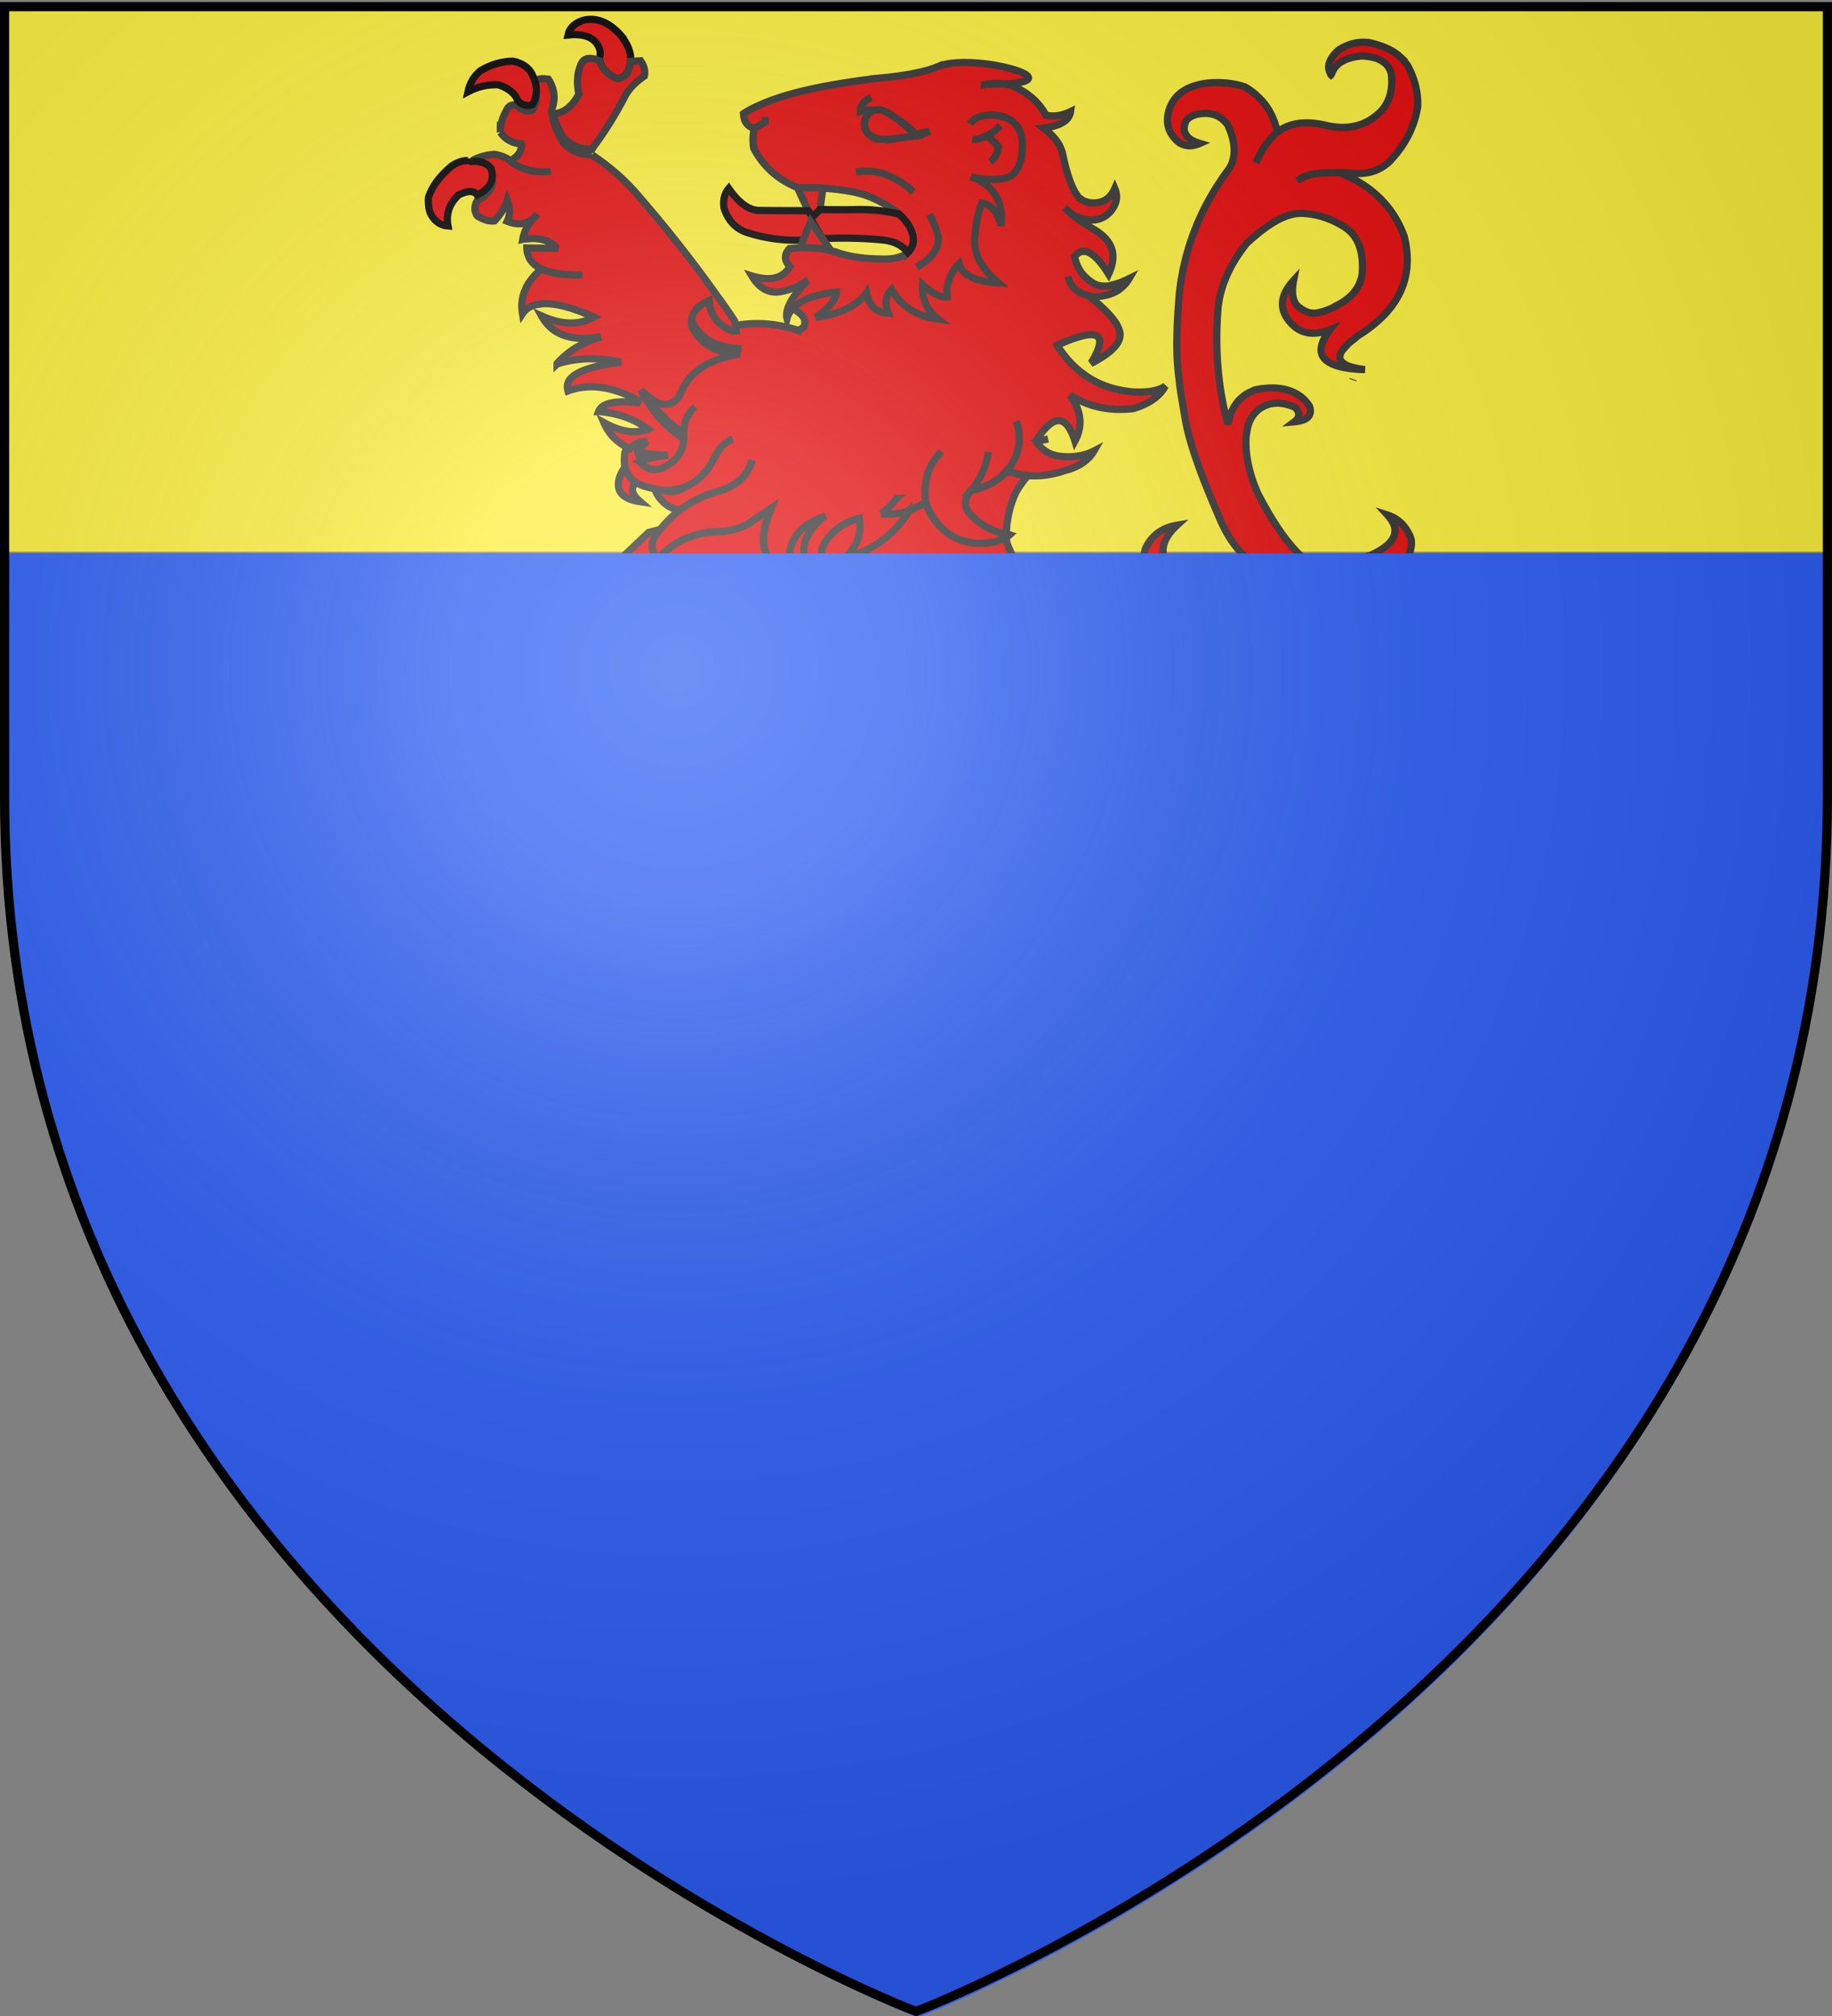 <svg xmlns="http://www.w3.org/2000/svg" xmlns:xlink="http://www.w3.org/1999/xlink" width="600" height="660" version="1.0"><rect width="100%" height="100%" fill="#808080" stroke="none"/><desc>Flag of Canton of Valais (Wallis)</desc><defs><radialGradient xlink:href="#b" id="d" cx="221.445" cy="226.331" r="300" fx="221.445" fy="226.331" gradientTransform="matrix(1.353 0 0 1.349 -77.63 -85.747)" gradientUnits="userSpaceOnUse"/><linearGradient id="b"><stop offset="0" style="stop-color:white;stop-opacity:.314"/><stop offset=".19" style="stop-color:white;stop-opacity:.251"/><stop offset=".6" style="stop-color:#6b6b6b;stop-opacity:.125"/><stop offset="1" style="stop-color:black;stop-opacity:.125"/></linearGradient></defs><g style="display:inline"><path d="M1.532 2.114h596.466v179.009H1.532z" style="fill:#fcef3c;stroke:#000;stroke-width:2,90241;fill-opacity:1" transform="matrix(1.001 0 0 1.001 -.08 -.663)"/><path d="M825.672 62.605c-.103-.098-.103-.197-.103-.197-.306-.491-.612-.786-.917-1.18-.103-.196-.205-.295-.205-.393l-1.123-1.082c-1.327-1.278-2.958-2.36-4.898-3.147-.102-.098-.306-.098-.408-.196-1.633-.59-3.265-1.18-5.205-1.574-3.572-.393-6.94.492-10 2.557-3.062 2.852-3.878 5.507-2.45 7.769 0 .098 0 .197.103.295.102-.098.102-.295.204-.393 1.224-3.442 4.49-5.31 9.898-5.802 2.348.098 4.286.491 5.716 1.18a8.2 8.2 0 0 1 2.857 2.261c.204.295.306.59.51.885s.306.787.51 1.279c.715 5.802-.714 10.227-4.286 13.374-4.592 4.032-10.204 5.31-16.94 3.737s-12.04-.885-16.02 2.163h-.103c-3.061 2.852-5.41 6.196-6.94 10.13 1.53-3.934 3.879-7.278 6.94-10.13v-.098c-1.327-6.49-4.9-11.309-10.512-14.652-3.878-1.279-8.164-1.77-12.959-1.18-6.736.983-10.818 4.13-12.143 9.538-.919 3.836.204 7.18 3.47 9.834 1.937 1.279 4.183 1.475 6.835.295-4.592-1.376-6.122-3.835-4.489-7.473 1.225-1.476 3.368-2.36 6.53-2.36 2.96.098 5.307 1.376 7.042 3.736 2.04 4.426 2.653 8.163 1.734 11.506-.306 1.278-.918 2.459-1.734 3.54-8.776 11.9-13.98 24.979-15.716 39.336-1.02 11.31-1.122 19.57-.612 24.782.102 1.868.408 3.737.612 5.802.51 3.737 1.225 7.965 2.041 12.489 1.328 6.982 4.797 16.914 10.512 30.093 2.754 6.884 6.326 12.096 10.918 15.538 1.429.983 2.551 1.867 3.776 2.85 3.675 3.147 5.817 6.492 6.327 9.934-1.633-3.737-4.592-6-8.878-6.884-.715-.1-1.428-.295-2.143-.295-3.572-.492-7.144-.1-10.613.983-2.245.196-4.388.196-6.327-.196-3.878-.787-7.143-2.754-9.695-5.802-2.55-4.032-1.427-8.26 3.266-12.588-5.102.885-8.47 3.442-10.409 7.769-1.02 4.032-.917 7.571.51 10.718 3.572 4.917 8.062 7.277 13.47 6.983h1.124c-.408.196-.714.492-1.123.687q-5.358 3.394-12.858 5.017 5.203 3.392 12.858.295c-7.246 5.212-9.695 11.112-7.45 17.8 3.368 7.08 8.776 10.522 16.43 10.03h.103c.102-.098.204-.098.407-.098.714-.1 1.328-.197 2.04-.295 6.124-2.263 8.675-5.213 7.859-8.851-2.347 3.245-5.817 4.621-10.102 4.229-5.102-1.575-7.654-4.917-7.552-10.326.613-3.245 2.041-5.704 4.184-7.475 2.552-2.065 6.226-3.245 10.92-3.245 11.429 1.083 18.572 4.917 21.327 11.506 2.551 6.982 2.959 13.374 1.123 19.47-3.164 8.163-9.695 14.36-19.593 18.489a53.8 53.8 0 0 1-17.348 2.852c-5.409-.197-10.511-1.377-15.307-3.639-5.92-3.834-11.939-7.375-17.655-10.718 0-.1-.204-.1-.204-.1q-11.02-7.373-18.368-20.356c-2.653-4.917-4.592-10.03-5.409-15.046v-.196c-.714-6.196-1.938-12.391-3.877-18.585l.306-.296c3.061 2.655 6.122 3.934 9.082 3.835-4.898-4.326-8.368-9.343-10.308-14.948-.102-.492-.102-.884-.102-1.475l-.51.098c-2.652 1.376-5.816 1.967-9.388 1.77-4.082-.393-7.347-1.671-10.101-3.933-2.859-2.262-5-5.409-6.43-9.54a28.8 28.8 0 0 1-5.51 2.754c0 .197-.102.296-.204.492-3.776 6-8.878 10.425-15.511 13.276a44 44 0 0 1-5.102 1.771c1.224-1.18 2.143-2.458 2.959-3.738 1.735-2.95 2.245-6.096 1.633-9.243-2.756.689-5.103 1.77-7.144 3.343-.816.59-1.53 1.377-2.245 2.163-4.082 4.229-4.082 8.556-.204 13.178-2.96.392-5.102-.295-6.633-2.164-.51-.688-.918-1.376-1.224-2.163-.102-.295-.102-.392-.205-.59q-1.99-6.049 3.674-12.096a23 23 0 0 1 2.245-2.163c-6.53 2.359-10.307 6.195-11.123 11.701a17.8 17.8 0 0 0 3.368 7.475c0 .098.204.295.306.392.612.788 1.428 1.672 2.245 2.459l.102.099c-5.409-1.18-9.797-4.033-13.062-8.85-1.735-3.05-1.94-6.884-.51-11.703l.102-.098c.306-1.377.918-2.754 1.53-4.327l-7.857 5.31c-3.266 1.672-7.246 2.557-11.838 2.459h-.102c-2.449.295-4.796.884-6.94 1.671-3.979 1.376-7.346 3.737-10.204 6.982-2.143-1.573-2.653-3.933-1.428-6.785.612-.884 1.224-1.77 1.938-2.654l-3.775.983-26.022 24.585c-1.225 1.082-1.43 2.262-.715 3.146-4.286.296-7.653 1.377-10 3.738-1.02 1.082-1.94 2.065-3.164 3.146-2.755 2.655-6.327 4.917-10.307 7.18-1.939.884-3.98 1.278-6.02 1.278a21 21 0 0 1-4.082-.688l-.306-.099-5.613-1.082c-3.061-.197-4.898.393-5.409 1.966a2.3 2.3 0 0 0 0 1.18c.204.787.817 1.279 2.143 1.574 3.47.492 5.307 1.377 5.613 2.754.918 2.459.306 4.13-1.735 5.016.919 3.835 3.572 6.195 7.858 7.277q.306-4.868 4.898-6.197l3.98 4.426 4.796-4.326c1.837-2.066 2.45-4.525 1.94-7.376.51 2.851-.103 5.31-1.94 7.376l-4.796 4.326c-2.041 2.754-3.266 5.508-3.776 8.26l2.041 3.934c.919-2.36 2.96-3.245 6.225-2.95 3.164.983 4.898 2.95 5.204 5.703 2.143 1.575 5.511 1.869 10.001.984-2.143-1.967-3.47-4.13-4.082-6.589l-.102-.098c-.204-1.082-.408-2.36-.408-3.639 0 1.279.204 2.558.408 3.639l1.02-.197c3.062-2.065 6.43-2.655 9.9-1.672 4.285-4.228 6.734-8.457 7.347-12.488.102 0 .102 0 .102-.1 2.143 6.098 7.041 7.573 15 4.328-6.02.59-7.245-1.475-3.367-6 .102.1.204.1.408.1 3.572-1.476 5.51-3.443 5.613-5.901v-.885c.102.197.306.492.306.688l.102.099c1.53 3.246 2.96 4.425 4.082 3.835.714-5.704 2.45-9.834 5.102-12.194-.204 6.785 1.633 10.425 5.715 11.113.612-3.934 1.429-7.277 2.45-10.13.101-.098.101-.295.203-.392 1.429-3.737 3.368-6.294 5.715-8.064.204 3.147-.714 6.392-2.857 9.539 4.081-1.575 7.347-3.934 9.898-7.179 1.939-3.05 2.755-6.392 2.653-10.03 4.184 7.572 3.98 14.651-.51 21.24l12.45-9.538a52 52 0 0 1 3.878-2.557c5.408-3.344 11.327-5.114 17.756-5.409-6.429.295-12.348 2.065-17.756 5.409a52 52 0 0 0-3.878 2.557c.918 5.704 0 9.834-2.653 12.686 4.592.491 8.061-2.262 10.204-8.064.205-.492.307-.884.51-1.376-1.122 5.212.103 8.85 3.674 11.112a88 88 0 0 0 23.165 6.785c1.123.296 2.245.59 3.266.983.816.296 1.53.689 2.347 1.083.917.295 1.734.787 2.55 1.376 3.776 2.36 6.837 5.605 9.491 9.933.918-2.36.817-5.31-.306-8.752-1.53-2.36-3.368-4.326-5.41-6.097-1.326-.984-2.653-1.868-3.978-2.557 1.326.688 2.653 1.573 3.979 2.557 2.04 1.77 3.878 3.738 5.41 6.097 1.122 3.442 1.223 6.392.305 8.752-.103 0-.204.098-.103.197-1.633 2.85-2.551 5.8-2.857 9.145-.102.492-.102 1.082-.102 1.574 0 2.066.102 4.228.407 6.392 1.429 3.05 2.041 5.802 1.735 8.359-.306 2.36-1.327 4.622-3.062 6.588-.204.197-.306.394-.612.689-5.817 4.817-10.103 9.637-13.164 14.456-3.061 5.507-4.898 11.112-5.613 16.618a310 310 0 0 0-.714 14.26c.102 2.066-.612 3.835-2.245 5.31-1.633 1.376-3.98 2.557-7.245 3.342-2.858.689-5.51.689-7.756 0-2.551-.884-4.286-2.359-5.306-4.523-.409-.59-.613-1.475-.817-2.262-.714-3.835.817-7.67 4.694-11.409-4.081.788-7.449 2.656-10.102 5.509-1.837 3.736-2.347 7.178-1.429 10.226.102.393.306.688.408 1.083 1.633 3.834 3.98 6.588 7.042 8.358 5.714 2.066 11.735 2.36 17.654.689.102 0 .306 0 .408-.1 3.061-1.475 5.613-3.245 7.756-5.212.102-.196.306-.295.408-.491.102-.099.204-.295.306-.394 1.02-1.081 1.939-2.261 2.653-3.441.816-1.476 1.53-3.049 2.041-4.72-.51 1.671-1.225 3.244-2.04 4.72-1.736 4.818-2.756 9.243-3.266 13.275v.1c2.55-2.95 5.204-5.017 7.755-6.097 1.429 6.687 1.634 11.997.613 15.734-1.428 4.72-3.164 8.26-5.205 10.227.918.196 1.837 0 2.755-.196 2.654-.787 5.51-3.05 8.368-6.983 2.653-3.246 3.878-7.277 3.776-11.9-.103-2.556-.51-4.818-1.124-6.588q-.305-.738-.612-1.475c-.408-.689-.816-1.376-1.327-1.868.51.492.918 1.18 1.327 1.868.306.491.612.885 1.02 1.376 3.266 3.835 7.144 5.801 11.532 5.704.204 0 .408 0 .714-.098.407-.1.715-.1 1.123-.1h.204c2.551-.392 4.694-.983 6.429-1.867-2.551.098-4.898-.197-6.94-.885-2.857-.787-5.306-2.36-7.245-4.524 1.938 2.163 4.388 3.737 7.246 4.524 2.04.688 4.388.983 6.939.885 2.755-1.377 4.388-3.541 5.306-6.294-.918 2.754-2.55 4.917-5.306 6.294-1.735.884-3.878 1.475-6.43 1.867h-.203c-.407 0-.714 0-1.123.1 4.388 8.359 13.062 13.276 25.92 14.849 1.327.098 2.858.295 4.285.393-1.427-.099-2.958-.296-4.286-.393-6.735 8.949-11.02 17.701-13.062 26.65-1.53 5.114-2.755 10.522-3.468 16.03-.51.59-1.124 1.082-1.838 1.671-.51.296-.918.492-1.428.689-1.429.59-3.265.983-5.408 1.18-2.245-.197-4.39-1.18-6.226-2.95q-3.52-.444-7.96 0-2.296.885-1.53 2.95c1.734.491 2.959 1.77 3.673 3.737.51 2.066.307 3.933-.407 5.802-.103.196-.103.295-.204.491-1.02 2.851-.919 5.507.204 7.768 5.816-1.082 8.98-4.032 9.591-8.949.51 2.852 1.838 4.327 3.776 4.622h.306c1.634-3.343 4.286-6.097 7.757-8.162a4.3 4.3 0 0 1 1.427-.885c.614-.295 1.225-.59 1.735-.787-.51.197-1.122.492-1.735.787-.51.197-1.02.492-1.427.885-3.47 2.065-6.123 4.818-7.757 8.162l1.124 4.032a16.3 16.3 0 0 1 5.306-.59c2.143 1.18 3.674 2.655 4.898 4.326.103 0 .103.1.204.1.613.983 1.224 1.966 1.531 3.146l.407.295c4.899-.983 6.737-2.95 5.307-5.802-.102 0-.102-.196-.204-.295q-.305-.442-.613-.885l-2.857-2.753 2.857 2.753q.307.444.613.885c.103.099.103.295.204.295l.408-.295c1.938-1.082 3.674-2.163 5-3.442q2.601-2.507 3.674-5.605c.203-3.049-1.328-5.114-4.49-6.195 3.163 1.081 4.694 3.146 4.49 6.195q-1.071 3.099-3.675 5.605l.307.394c0 .195.204.491.307.786.713 1.376 1.938 2.262 3.774 2.851 3.266-1.081 5.41-2.359 6.531-3.933-.51-2.163.205-4.13 2.041-5.801 1.735-1.18 3.674-1.869 5.613-1.869 1.225 0 2.45.689 3.572 1.967h.102c1.53-.295 2.245-.983 1.939-1.967.306-1.867 0-3.638-.51-5.409-.103-.196-.103-.392-.205-.491-.407-.884-.816-1.77-1.326-2.655-.204-.196-.409-.492-.613-.688 0-.1-.103-.296-.204-.393l-.103-.098.103.098c.102.098.204.197.204.393.203 0 .306.196.51.295.714.295 1.224.689 1.938.984.307.196.614.295.919.392 2.347.885 6.53.591 12.552-.983-5.205-1.376-8.164-3.343-9.083-5.9q-1.834-3.983-1.53-8.555v-1.28c-.102-.491-.203-1.179-.306-1.867-.817-.984-2.552-2.066-5.307-3.147 2.755 1.082 4.49 2.163 5.307 3.147.613.491 1.224.983 1.836 1.573 2.145 2.36 4.082 5.704 5.511 10.13 3.062-4.426 4.082-9.047 2.96-13.768 0-.099 0-.099-.104-.196-.102-.492-.204-.983-.407-1.475-.408-1.771-1.327-3.246-2.654-4.721s-3.266-2.655-5.51-3.737c2.244 1.082 4.184 2.262 5.51 3.737s2.245 2.95 2.654 4.72c.203.493.306.984.407 1.476.103.098.103.098.103.196 3.469 1.475 6.837 1.868 10.205 1.082 3.775-1.574 6.53-3.343 8.06-5.408-2.346.392-4.488.392-6.326.392-.102-.196-.102-.196-.102 0-3.164-.392-5.817-1.376-8.164-2.85-.102-.1-.306-.296-.408-.394s-.102-.098-.203-.098a12 12 0 0 1-1.939-2.067c-1.735-2.065-2.551-4.425-2.45-7.276l.205-.393c5.102 1.278 9.49 4.819 13.266 10.62 2.245-4.817-1.327-11.308-10.919-19.568 3.879.688 6.837 1.967 8.674 4.032 1.634-1.574 1.838-3.343.918-5.31-1.836-4.23-5-7.18-9.286-8.95 4.49 1.77 8.877 2.95 13.266 3.738 1.224.296 2.448.491 3.775.59 7.041.099 11.43-2.066 12.859-6.392-1.939.59-3.776 1.082-5.306 1.476h-.511c-3.98.688-7.041.491-9.388-.591-.204-.099-.306-.295-.51-.295-4.286-2.066-7.144-5.016-8.571-8.95 2.857-2.065 6.02-2.557 9.387-1.474 4.185 1.867 7.143 4.325 8.674 7.473 1.939-4.817.307-9.047-4.795-12.684-.307-.296-.613-.394-.919-.592-5.816-2.556-12.041-2.85-18.572-.688 6.837-2.753 11.94-6.293 15.307-10.521 1.225-2.558.918-4.722-.816-6.589-3.776 4.524-9.389 7.276-16.736 8.556-4.694 0-8.47-.788-11.532-2.558 6.123-1.475 9.389-5.016 9.798-10.326-.307.197-.408.393-.613.688-.204.197-.407.295-.715.59-2.857 2.459-6.225 3.738-10.204 3.738h-.918c-.918-.099-1.939-.196-2.857-.393-4.9-2.557-7.654-5.999-8.368-10.522 2.958 3.442 6.94 5.31 11.632 5.508 2.859-.296 4.9-1.18 6.021-2.655.204-.296.408-.592.51-.984-1.836.197-3.571 0-5.204-.492-6.531-1.966-11.838-8.95-16.226-20.75v-.295.1c0 .097 0 .097.103.195 3.571 5.704 8.163 8.26 13.369 7.277-2.45-2.655-4.49-6.097-6.021-10.227-1.633-4.13-2.653-8.95-3.163-14.455-.205-1.672-.307-3.442-.409-5.31v-3.64l1.94 1.87c.816.688 1.632 1.474 2.447 2.163 7.654 6.096 17.145 8.85 28.574 8.359h1.53c13.577.193 25.618-4.035 36.027-12.886 11.939-9.932 17.96-24.977 18.061-44.843.409-3.442 1.735-5.409 4.082-5.9 1.838-.295 4.185.295 7.247 2.065 1.224-4.72-1.429-7.474-7.858-8.064h-.102c-.103-.098-.307-.098-.408-.098q-6.123 1.032-8.878 5.605c-.306.492-.613.983-.817 1.574.204-.59.51-1.082.817-1.574q2.755-4.574 8.878-5.605c.102-.099.306-.099.408-.099 9.695-10.325 13.47-17.602 11.225-21.734-1.53-3.245-3.879-5.507-7.246-6.588 4.592 5.016 2.755 9.441-5.51 13.177-7.551 2.36-12.245 8.26-13.98 17.406-2.041-7.572-5-13.375-8.878-17.21-4.796-4.524-9.49-11.505-14.185-20.65-2.653-6.196-3.878-11.801-3.775-17.013 0-1.279.204-2.459.408-3.639v-.098c.714-3.344 2.245-5.606 4.592-7.08 3.164-1.967 6.939-1.967 11.123-.099q2.449 2.656-.306 4.72c4.285-.393 6.02-2.065 5-5.113-.511-.787-1.123-1.475-1.736-2.164-3.571-3.442-8.877-4.622-15.92-3.245-.101.098-.203.098-.407.098-.203.099-.51.295-.714.394-4.389 1.77-6.94 5.408-7.96 10.817-3.164-11.604-4.285-24.093-3.265-37.566.612-7.179 3.674-14.456 9.388-21.634 7.246-6.688 13.164-10.031 18.165-9.834 4.898.196 9.49 1.671 13.98 4.523 4.388 2.852 6.225 7.966 5.715 15.144-.613 4.622-3.572 8.163-8.777 10.72-.306.098-.407.295-.612.393-.919.393-2.041.885-3.266 1.278-.51.099-1.02.295-1.53.394-2.348.688-4.797-.197-7.144-2.262-1.53-1.869-1.837-4.622-1.122-8.26-4.592 5.015-4.899 9.735-.817 14.062 3.265 3.54 7.55 4.13 12.756 2.065-5.715 7.375-3.164 11.8 7.756 12.882 1.122.099 2.347.197 3.673.197-8.265-.983-10.306-3.638-6.122-7.769a12 12 0 0 1 2.348-2.065c.713-.59 1.326-1.18 2.143-1.672 12.96-8.26 17.756-18.98 14.49-32.058-2.959-8.162-8.47-14.555-16.735-18.882-1.327-.688-2.756-1.278-4.286-2.065-2.959 0-5.715.099-8.367.394-2.45.491-4.286 1.278-5.716 2.262 1.429-.984 3.266-1.77 5.716-2.262 2.653-.295 5.408-.394 8.367-.394 1.735.099 3.571.197 5.41.295 4.284.197 7.959-1.18 10.917-4.032 5-5.31 8.062-11.21 9.082-17.799.205-4.424-.816-8.85-3.163-13.275z" style="fill:#e20909;fill-opacity:1;stroke:#313131;stroke-width:2.357;stroke-miterlimit:4;stroke-dasharray:none;stroke-opacity:1" transform="translate(-364.535 -40.93)"/><path d="M672.499 62.408c-4.898 2.164-12.45 3.54-22.655 4.327-.306.099-.612.099-.816.197h-.102c-15.92 2.065-27.859 4.819-35.717 8.457-2.04.885-3.775 1.77-5.204 2.754.204 2.655 1.327 4.228 3.47 4.72v.098l3.673-2.065v-1.672 1.672l-3.673 2.065c-.409 2.459-.409 4.622-.102 6.49 3.163 6 7.96 10.326 14.388 12.883h.102l.102.099c2.858-.099 5.613-.099 8.062.098 3.368.197 6.43.59 9.082 1.082h.102c2.654.491 4.899 1.18 6.94 2.065 3.571 1.573 6.53 3.343 8.776 5.31 1.122.984 2.04 2.065 2.857 3.147 2.45 3.835 2.551 6.982.102 9.44a1.4 1.4 0 0 0-.408.296c-1.429 1.081-3.776 1.868-7.348 1.868-6.429 0-11.735-.787-15.715-2.262-.51-.196-1.122-.295-1.735-.491-2.755-.787-6.122-1.082-9.898-.984-1.123.099-2.45.197-3.674.295-1.837 1.967-1.735 3.934.102 5.9-2.143 3.836-6.327 4.918-12.45 3.05 2.245 3.736 5 5.506 8.47 5.31 3.062-.394 6.327-1.476 9.389-3.639l.612-.295c-.204.098-.408.197-.408.492-3.164 3.048-5.205 5.9-6.123 8.359v.098c-.102 0-.102 0-.102.098-.408 1.279-.612 2.459-.306 3.54q.459-1.77 1.837-3.245c2.653-2.852 7.449-4.72 14.388-5.408-.306 2.655-2.653 5.408-6.837 8.26 8.164-1.082 13.674-3.835 16.634-8.064.714 4.229 3.061 6.392 7.143 6.687-1.327-3.147-.918-5.802 1.123-7.769 2.959 5.41 7.96 8.753 15.204 9.736-3.674-2.852-5.409-6.589-5.103-11.309 3.165 2.95 5.817 4.229 8.062 4.032-.408-4.032.918-7.67 3.878-10.916 1.02 3.737 5.306 5.9 12.859 6.294-5.613-4.72-8.062-9.539-7.757-14.456.408-5.015 1.225-8.85 2.347-11.604 3.062.393 5.103 2.753 6.327 7.375.817-8.063-2.448-13.374-9.898-16.029 2.144.492 4.286.885 6.327.885 1.326 0 2.55 0 3.877-.197 4.286-.59 6.633-4.13 6.633-10.62 0-1.279 0-2.459-.306-3.442v-.098c-.714-2.95-2.551-4.917-5.408-6-.102-.098-.306-.098-.408-.098 0-.098-.204-.098-.204-.098-.613-.197-1.123-.295-1.837-.393-.51-.099-1.123-.099-1.734-.197-3.572.098-6.021.984-7.247 2.95 1.225-1.966 3.675-2.852 7.247-2.95.612.098 1.223.098 1.734.197.714.098 1.224.196 1.837.393 0 0 .204 0 .204.098.103 0 .307 0 .408.099 2.857 1.082 4.694 3.048 5.408 5.999v.098c.306.983.306 2.163.306 3.442 0 6.49-2.347 10.03-6.633 10.62-1.326.197-2.55.197-3.877.197-2.041 0-4.184-.393-6.327-.885 7.45 2.655 10.715 7.966 9.898 16.03-1.224-4.623-3.265-6.983-6.327-7.376-1.122 2.753-1.938 6.589-2.347 11.604-.306 4.917 2.144 9.736 7.757 14.456-7.552-.393-11.839-2.557-12.86-6.294-2.958 3.245-4.285 6.884-3.877 10.916-2.245.197-4.898-1.082-8.062-4.032-.306 4.72 1.429 8.457 5.103 11.31-7.246-.984-12.246-4.328-15.204-9.737-2.041 1.967-2.45 4.622-1.123 7.77-4.082-.296-6.429-2.46-7.143-6.688-2.96 4.229-8.47 6.982-16.634 8.064 4.184-2.852 6.531-5.605 6.837-8.26-6.939.688-11.735 2.556-14.388 5.408 2.449 1.279 3.775 2.655 3.98 4.032.203 1.672-.613 2.655-2.348 3.049a35 35 0 0 0-4.286-1.18c-5.204-1.18-10.307-1.279-15.409-.492-.204 0-.306 0-.408.098-.408 0-.816 0-1.123.099-5-1.967-7.449-5.31-7.755-10.031-4.286 1.868-6.327 4.622-5.715 8.359 2.755 5.9 7.96 8.85 15.818 9.145h.51-.51q-15.766 2.508-19.594 13.276c-2.959 4.72-7.245 4.229-12.755-1.475.306.787.816 1.672 1.224 2.36 1.429 2.557 3.061 4.819 4.796 6.884h.102a35.8 35.8 0 0 0 7.858 6.687c-.102-3.638 1.123-6.49 3.674-8.654-2.551 2.164-3.776 5.016-3.674 8.654-.306 3.835-2.041 6.687-5.306 8.654-3.266 2.065-6.021 1.868-8.368-.295-.307-.295-.51-.59-.817-.787-.714-.983-.918-2.065-.306-3.343l-2.857-.984c-.715.787-1.225 1.77-1.633 2.95-.306 1.869-.306 3.54 0 4.918.51 2.163 1.735 3.736 3.572 5.015.714.393 1.53.787 2.55 1.18 1.225.295 2.45.688 3.573.885.204.098.51.098.714.196.51.099 1.122.099 1.735.196 1.326.1 2.653.1 3.98-.098.918-.197 1.938-.393 2.959-.688.204-.099.408-.197.612-.197.51-.295.919-.59 1.53-.787 1.225-.688 2.552-1.573 3.675-2.655 1.632-1.573 2.959-3.442 4.184-5.802 1.632-3.343 3.673-5.507 6.224-6.49-2.55.983-4.592 3.147-6.224 6.49-1.225 2.36-2.552 4.229-4.184 5.802-1.123 1.083-2.45 1.967-3.674 2.655-.612.197-1.02.492-1.53.787-.205 0-.409.1-.613.197l-.204.295a17 17 0 0 1-2.653.885c-.205.098-.409.098-.409.098-1.326.1-2.55 0-3.673-.492-.613-.098-1.225-.098-1.735-.196-.204-.099-.51-.099-.714-.196.102.098.102.295.204.392 0 .197.204.492.306.689 0 .098.102.295.204.393 0 .098 0 .196.102.295 1.735 2.851 4.184 4.622 7.245 5.31 1.94-1.376 3.878-2.655 6.123-3.737 1.837-.984 3.878-1.672 6.02-2.36 6.328-1.671 10.308-5.113 11.736-10.425-1.428 5.31-5.408 8.753-11.735 10.425-2.143.688-4.184 1.376-6.02 2.36-2.246 1.082-4.185 2.36-6.124 3.736-2.245 1.772-4.286 3.836-6.225 6.197-.714.884-1.326 1.77-1.939 2.654-1.224 2.852-.714 5.213 1.43 6.786 2.856-3.246 6.224-5.606 10.204-6.983a31 31 0 0 1 6.94-1.671h.101c4.592.098 8.572-.787 11.838-2.459l7.857-5.31c-.612 1.574-1.224 2.95-1.53 4.327l-.102.098c-1.43 4.819-1.225 8.654.51 11.702 3.265 4.818 7.653 7.671 13.062 8.851l-.102-.1c-.817-.786-1.633-1.67-2.245-2.458-.102-.098-.306-.295-.306-.392a17.76 17.76 0 0 1-3.368-7.475c.816-5.507 4.592-9.342 11.123-11.701.306-.1.612-.197.817-.295-.205.098-.51.195-.817.295a23 23 0 0 0-2.245 2.163q-5.663 6.047-3.674 12.096c.102.197.102.295.205.59.306.787.714 1.475 1.224 2.163 1.53 1.869 3.674 2.557 6.633 2.164-3.878-4.622-3.878-8.95.204-13.178.715-.786 1.429-1.573 2.245-2.163 2.041-1.574 4.388-2.654 7.144-3.343.612 3.147.102 6.293-1.633 9.243-.816 1.28-1.735 2.558-2.96 3.738a44 44 0 0 0 5.103-1.77c6.633-2.852 11.735-7.277 15.511-13.277.102-.195.204-.295.204-.492-.102.1-.306.1-.306.197h-.102c-2.96.885-5.817 1.279-8.674.885h-.102.102q2.756-2.066 4.592-4.425c.204-.197.306-.393.51-.591a17.722 17.722 0 0 1 0 0c-.204.197-.306.393-.51.59q-1.836 2.362-4.592 4.426h-.102.102c2.857.393 5.715 0 8.674-.885h.102c0-.098.204-.098.306-.197a28.7 28.7 0 0 0 5.51-2.753c-.203-1.77-.306-3.442-.102-5.212.306-4.327 2.04-8.064 5.306-11.31-3.265 3.246-5 6.983-5.306 11.31-.204 1.77-.102 3.442.102 5.212 1.428 4.13 3.571 7.277 6.43 9.539 2.754 2.262 6.02 3.54 10.101 3.934 3.572.196 6.737-.394 9.389-1.77.102-.1.306-.197.51-.296h.102c0-.099.204-.196.307-.296.203-.098.612-.295.713-.392-.306-.1-.713-.197-1.122-.295-4.694-.788-8.572-2.95-12.042-6.688-1.938-2.459-1.734-4.917.408-7.474 1.224-1.377 2.144-2.852 3.06-4.425 1.329-2.557 2.246-5.31 2.655-8.26-.408 2.95-1.326 5.703-2.654 8.26-.917 1.573-1.837 3.048-3.061 4.425 5-1.082 8.674-3.048 11.225-5.802.204-.196.408-.492.613-.687l.102-.1c.103-.196.306-.392.408-.59h.102-.102l.204-.196c1.734-2.36 2.755-4.819 3.164-7.573.102-.393.102-.688.102-1.081v-.885c0-.787 0-1.574-.102-2.36q-.153 0 0 0c-.204-1.18-.408-2.36-.919-3.442.51 1.081.715 2.261.919 3.442q-.153 0 0 0c.102.786.102 1.573.102 2.36v.885c0 .393 0 .688-.102 1.081-.408 2.754-1.429 5.212-3.164 7.573-.103.098-.103.098-.103.196h-.102c-.103.197-.306.393-.408.59l-.102.1c.102.098.204.098.306.098.306.098.613.295.919.295 1.733.591 3.673.983 5.612 1.18 3.878.295 7.857-.197 12.143-1.672 4.388-1.081 7.653-3.245 9.49-6.392-3.061 1.574-6.735 2.164-10.817 1.77-3.571-.393-6.225-1.966-8.061-4.917l.204-.098h.103-.1l-.204.098 3.878-.786-3.368.688-.203-.688c5.51-8.26 9.591-7.966 12.347.688 2.654-4.917 2.143-9.932-1.632-15.046 6.123 3.835 12.959 5.31 20.715 4.425 5.307-1.573 8.776-4.13 10.511-7.375-2.245 1.573-5.817 2.163-10.817 1.868-6.123-.59-11.532-2.458-15.92-5.802-.204 0-.306-.098-.306-.196-3.266-2.459-6.021-5.507-8.368-9.244 13.47-6.097 17.144-4.13 11.123 5.802 0 .098 0 .098-.103.196 6.327-3.245 9.592-6.392 9.592-9.44 0-3.049-3.47-7.376-10.409-12.784-3.775-.984-5.918-3.049-6.633-6.294.715 3.245 2.858 5.31 6.633 6.294.614.098 1.124.295 1.735.295q8.114 0 11.634-5.9c-2.041.983-3.88 1.77-5.511 2.064-.102 0-.102 0-.102.099h-.204c-.204.098-.408.098-.408.196-1.735.197-3.266.099-4.49-.295 0-.098-.102-.098-.203-.098-3.675-1.967-6.123-4.917-6.94-9.146 2.755-3.54 6.53-1.671 11.122 5.704 2.96-6.294 1.327-11.112-4.999-14.75-3.675-2.066-6.53-4.131-8.674-6.295l-.204-.098c-.204-.197-.306-.393-.51-.59.204.197.306.393.51.59l.204.098c1.734 1.672 3.775 2.754 6.123 3.147.713.197 1.53.295 2.244.197 2.348 0 4.286-.983 5.92-2.753 2.04-2.459 2.551-4.917 1.427-7.573-1.326 3.049-3.571 4.622-6.53 4.72-2.348.099-4.081-.59-5.51-2.064-.408-.59-.816-1.18-1.123-1.77-1.53-2.754-2.755-6.688-3.878-11.998-.613-3.147-2.755-5.999-6.326-8.654 5.51-.688 8.47-2.458 8.877-5.409-2.653 1.279-5.306 1.77-8.06 1.18-2.246-4.13-5.818-7.375-10.82-9.538q-4.131-1.328-8.876-.59c-.51.098-1.124.295-1.634.295.51 0 1.124-.197 1.634-.296 33.396.299-1.767-10.375-14.899-6.095zm14.695 23.209c-1.634.786-3.165 1.081-4.286.983 1.122.098 2.653-.197 4.286-.983.204-.099.306-.197.407-.197 1.53-.787 3.061-1.869 4.592-3.344-1.53 1.475-3.061 2.557-4.592 3.344 1.53.983 2.755 2.065 3.98 3.638-.408 2.262-1.225 3.737-2.755 4.82 1.53-1.083 2.347-2.558 2.755-4.82-1.225-1.573-2.45-2.655-3.98-3.638-.101 0-.203.098-.407.197zm-36.737-8.654c1.53 0 2.857.196 4.286.688.204.098.51.295.816.393q5.51 3.245 9.49 7.376l3.98-1.475-3.003.534-9.038 1.924c-.408 0-.715 0-1.02.099-1.021.098-1.94.098-2.858 0-.51-.099-1.123-.099-1.633-.099-2.04-.885-3.163-2.262-3.367-4.228-.306-1.869.51-3.639 2.347-5.212h-1.225c-.918.098-1.939.196-2.96.491 0-1.966 1.123-3.54 3.572-4.622-2.449 1.082-3.571 2.656-3.571 4.622 1.02-.295 2.04-.393 2.96-.491zm21.328 41.302c-.613-2.36-1.531-4.72-2.858-7.178 1.327 2.458 2.245 4.818 2.858 7.178.51 3.737-1.837 7.18-7.04 10.13 5.203-2.95 7.55-6.393 7.04-10.13zm-8.164-14.456c-2.653-2.655-5.817-4.523-9.389-5.9-3.06-.983-6.122-1.18-9.388-.688 3.266-.492 6.327-.295 9.388.688 3.572 1.377 6.736 3.245 9.389 5.9z" style="fill:#e20909;fill-opacity:1;stroke:#313131;stroke-width:2.357;stroke-miterlimit:4;stroke-dasharray:none;stroke-opacity:1" transform="translate(-364.535 -40.93)"/><path d="M655.967 86.502c.306-.099.613-.099 1.02-.099l7.574-.983c-2.653-2.754-5.328-5.212-9.002-7.376-8.359-5.368-12.691 9.798.408 8.458zM633.109 109.513l.918-6.982c-2.449-.197-5.204-.197-8.062-.098l-.102-.099h-.102v.197l3.47 7.375 1.429 2.066z" style="fill:#e20909;fill-opacity:1;stroke:#313131;stroke-width:2.357;stroke-miterlimit:4;stroke-dasharray:none;stroke-opacity:1" transform="translate(-364.535 -40.93)"/><path d="m630.535 113.447 3.39 5.605c6.327-.295 12.654-.197 19.185.393 3.878.295 6.837 1.672 8.776 4.13 2.45-2.458 2.347-5.605-.102-9.44-.816-1.082-1.735-2.163-2.857-3.147-4.286-.983-8.572-1.475-12.756-1.475a289 289 0 0 1-13.062 0l-2.45 2.459-1.428-2.066c-5.817 0-11.327 0-16.532-.098-3.265-.295-6.429-2.753-9.49-7.179-1.429 1.672-1.94 3.934-1.53 6.49 1.428 4.328 4.183 7.081 8.265 8.163 5.408 1.672 11.021 2.458 17.042 2.262.204-.099.408-.099.612-.099z" style="fill:#e20909;fill-opacity:1;stroke:#000;stroke-width:2.357;stroke-miterlimit:4;stroke-dasharray:none;stroke-opacity:1" transform="translate(-364.535 -40.93)"/><path d="m633.925 119.052-3.878-5.605-2.449 5.998-.816 2.557c3.775-.098 7.143.197 9.898.984zM558.41 91.627c-.102 0-.204-.197-.306-.197-3.368.296-6.43-.885-9.184-3.933-1.531-2.459-2.552-4.917-3.266-7.572-.204-.984-.408-1.869-.51-2.852 1.429-3.639 1.02-7.08-1.02-10.227-2.552-.394-3.98 0-4.695 1.278-.102 0-.102 0-.102.098 1.327 3.147 1.123 6.097-.408 8.753-1.939.59-3.47.098-4.796-1.279 0-.098 0-.197-.102-.295-1.633-.393-2.858.098-3.47 1.377-1.53 2.753-2.245 5.212-2.143 7.474a9.9 9.9 0 0 0 2.551 2.458c1.327.787 2.654 1.279 4.286 1.279.306 2.163-.816 3.933-3.47 5.605-.101 0-.101 0-.101.098 3.673 2.852 8.061 3.934 13.266 3.344-5.205.59-9.593-.492-13.266-3.344 0-.098 0-.098.102-.098-1.225-.983-3.062-1.77-5.409-2.164-2.857.296-5.204.984-6.94 1.967-.917.689-1.326 1.082-1.326 1.475-.102.295.204.492.715.689 2.959-.197 5.102.491 6.429 2.163 1.428 3.54 0 6.589-4.388 8.85-1.123 1.968-1.02 3.738.102 5.114 1.939 1.18 3.775 1.77 5.51 1.574 2.143-2.262 3.47-4.524 4.184-6.786 1.02 2.557 1.02 4.82 0 6.884 3.368 1.377 6.225 1.082 8.674-1.082.408-.295.817-.786 1.225-1.278-.408.492-.817.983-1.225 1.278-1.939 2.164-3.163 4.524-3.571 6.983.408-.099.816-.099 1.224-.099 4.286-.491 7.552.492 9.49 2.557l-.102.492-9.286-.099c.102 3.147 1.735 5.41 4.796 6.884 3.062 1.377 7.552 2.065 13.369 1.967-5.817.098-10.307-.59-13.369-1.967-5.102 4.229-7.143 9.146-6.225 14.653 1.123-1.672 2.858-2.754 5-3.049.205-.098.409-.098.613-.098.102-.098.306-.098.408-.098h.204c4.082-.394 9.797 1.081 17.144 4.327-4.898 2.753-10.613 2.556-17.144-.394 3.368 6.097 9.49 8.36 18.369 6.982l.102.295c-5.307 1.574-9.593 4.229-13.164 8.064v.099l-.204.196v.099c.102-.099.306-.099.306-.099h.102c6.327-1.967 13.062-2.065 20.511-.491-8.265 1.081-13.572 2.655-16.021 4.917-1.429 1.278-1.837 2.753-1.327 4.523 6.94-2.557 14.695-1.475 23.063 3.147l-.102.197-.204.491c-7.552-.786-11.736.197-12.756 2.95.816 0 1.53.099 2.347.197 5.715.885 10.205 2.754 13.776 5.507-4.081 1.672-8.878.885-14.388-2.163 1.633 3.835 4.49 6.785 8.572 8.555q1.683-2.064 4.898-2.36c0-.098 0-.098.102 0 .204-.098.51-.098.714-.098a3 3 0 0 0-.816.787c-.102.098-.306.196-.306.196-.816.787-1.429 1.672-1.735 2.459.306.098.612.196 1.02.295.103.098.205.098.307.098 2.449.492 5.204.787 8.266.787-3.776.393-6.838 1.082-9.287 2.163.306.197.51.492.817.787 2.347 2.163 5.102 2.36 8.368.295 3.265-1.967 5-4.819 5.306-8.654a35.8 35.8 0 0 1-7.858-6.687h-.102c-1.735-2.065-3.367-4.327-4.796-6.884-.408-.688-.918-1.573-1.225-2.36 5.511 5.704 9.797 6.196 12.756 1.475q3.828-10.768 19.594-13.276c-7.858-.295-13.063-3.245-15.818-9.145-.612-3.737 1.429-6.49 5.715-8.36.306 4.721 2.755 8.065 7.755 10.032.307-.099.715-.099 1.123-.099l-.51-3.245c-1.837-2.852-3.878-5.704-5.817-8.359-7.96-11.21-16.736-22.323-26.226-33.239-4.184-4.818-9.082-9.047-14.695-12.784z" style="fill:#e20909;fill-opacity:1;stroke:#313131;stroke-width:2.357;stroke-miterlimit:4;stroke-dasharray:none;stroke-opacity:1" transform="translate(-364.535 -40.93)"/><path d="M570.452 63.588c.306-.885.51-1.77.612-2.556.204-2.459-.612-4.917-2.347-7.376-.102-.098-.102-.197-.102-.295-3.98-4.818-8.164-6.785-12.654-5.9-3.164.885-4.898 2.557-5.409 4.917 4.184-.394 7.144.295 8.98 2.262 1.633 1.868 2.041 3.933 1.021 6.097.102 0 .204 0 .408.098q1.225 4.13 5.817 5.9c2.143-.491 3.367-1.475 3.674-3.147z" style="fill:#e20909;fill-opacity:1;stroke:#000;stroke-width:2.357;stroke-miterlimit:4;stroke-dasharray:none;stroke-opacity:1" transform="translate(-364.535 -40.93)"/><path d="M571.064 61.032a13 13 0 0 1-.612 2.556c-.307 1.672-1.531 2.656-3.674 3.147q-4.592-1.77-5.817-5.9c-.204-.098-.306-.098-.408-.098-2.755-1.18-4.694-.885-5.613.983-1.326 2.754-1.632 6.097-.816 10.03-2.245 4.13-5 6.294-8.368 6.393h-.102c.714 2.655 1.735 5.113 3.266 7.572 2.755 3.048 5.816 4.229 9.184 3.933.102 0 .204.197.306.197l.408-.688c3.878-5.212 7.348-10.818 10.307-16.521q1.838-3.688 6.429-6.786c.408-1.671-.102-3.442-1.225-5.015z" style="fill:#e20909;fill-opacity:1;stroke:#313131;stroke-width:2.357;stroke-miterlimit:4;stroke-dasharray:none;stroke-opacity:1" transform="translate(-364.535 -40.93)"/><path d="M539.327 66.44c-.102-.098-.102-.196-.102-.295-1.122-2.852-3.367-4.523-6.735-5.212-3.674.099-7.143 1.082-10.613 3.147-2.143 1.77-3.47 4.032-4.082 6.884 3.164-1.672 6.531-2.459 10-2.262 3.266 1.082 5.307 2.754 6.226 4.917.102.098.102.197.102.295 1.326 1.377 2.857 1.869 4.796 1.279 1.53-2.656 1.735-5.606.408-8.753zM525.245 95.942c-1.327-1.672-3.47-2.36-6.43-2.163-.51-.197-.816-.394-.714-.689l-.306.394c-1.837 0-3.571.59-5.306 1.77-3.878 3.245-6.531 6.687-7.654 10.424q-.153 3.688.919 5.605c1.326 2.262 3.163 3.442 5.51 3.639-.714-3.934.408-7.376 3.572-10.228 2.96-1.475 5-1.376 6.02.099 4.389-2.262 5.817-5.31 4.389-8.85z" style="fill:#e20909;fill-opacity:1;stroke:#000;stroke-width:2.357;stroke-miterlimit:4;stroke-dasharray:none;stroke-opacity:1" transform="translate(-364.535 -40.93)"/><path d="M572.799 198.904c-1.837-1.279-3.062-2.851-3.572-5.015-1.122 1.375-1.837 3.048-2.143 4.817-.408 3.639 1.939 5.705 7.143 6.492-2.857-2.459-3.265-4.524-1.428-6.294zM520.244 234.208c.306 1.77-.102 3.442-1.122 5.113-2.45 1.868-5.51 3.146-9.082 3.835-1.43 1.18-1.735 2.558-.919 3.835 2.755.197 4.898.787 6.735 1.77l4.184-.885-4.184.885c.51.393 1.123.885 1.633 1.377 2.041 3.245 3.163 5.9 3.266 8.162 2.04 0 4.081-.393 6.02-1.278 3.98-2.263 7.552-4.525 10.307-7.18-3.572-1.574-6.53-4.229-9.082-7.867q-.458-4.13-3.674-8.26c-1.633-.786-2.96-.589-4.082.493z" style="fill:#e20909;fill-opacity:1;stroke:#313131;stroke-width:2.357;stroke-miterlimit:4;stroke-dasharray:none;stroke-opacity:1" transform="translate(-364.535 -40.93)"/><path d="M519.122 239.321c1.02-1.671 1.428-3.343 1.122-5.113-.204-.591-.408-1.279-.816-1.967-4.286-1.18-8.878-1.475-13.572-.591-4.695.788-7.45 3.147-8.266 6.983-.817 3.934 0 6.293 2.347 7.179 1.429-3.835 3.878-5.802 7.143-5.802 2.755.393 3.674 1.475 2.96 3.147 3.571-.689 6.633-1.967 9.082-3.836zM507.488 261.153c-1.326-.295-1.939-.787-2.143-1.574-3.775.492-6.633 2.459-8.367 5.9-1.225 3.934-.919 7.278 1.122 10.13 1.225 3.245 3.572 5.408 6.94 6.392-1.43-2.851-1.838-5.801-1.225-9.047.612-2.262 2.143-3.246 4.184-3.146q2.142-.296 3.367-.885c2.041-.885 2.653-2.557 1.735-5.016-.306-1.377-2.143-2.262-5.613-2.754zM538.103 297.145c-1.123-2.262-1.327-4.917-.307-7.769-.306-2.753-2.04-4.72-5.204-5.703-3.265-.295-5.306.59-6.225 2.95-.816 2.95-.612 5.605.612 8.064 1.633 4.032 4.286 6.687 7.858 8.26 1.633.688 3.368.884 5 .491 2.96-.687 4.797-1.67 5.715-3.049-3.265-.097-5.715-1.08-7.45-3.244z" style="fill:#e20909;fill-opacity:1;stroke:#000;stroke-width:2.357;stroke-miterlimit:4;stroke-dasharray:none;stroke-opacity:1" transform="translate(-364.535 -40.93)"/><path d="M580.554 316.026c-.714 3.835-.51 6.884.715 8.95.408.688.918 1.18 1.53 1.671 1.327.983 2.96 1.475 5.103 1.574 3.163 0 7.245-.787 12.347-2.557-3.673 2.95-7.143 4.917-10.612 5.8-.613.1-1.123.297-1.633.297-3.164.491-6.123 0-8.98-1.18-1.43-.591-2.858-1.475-4.184-2.36-.409-.393-.817-.885-1.429-1.18.306.491.612.983.816 1.475 4.184 7.867 8.98 10.425 14.491 7.768v-.196c.612-.295 1.123-.59 1.633-.787.204-.098.408-.197.714-.295 2.755-1.278 5.715-1.672 8.47-1.278-2.755-.394-5.715 0-8.47 1.278-.306.098-.51.197-.714.295-.51.197-1.02.492-1.633.787v.196c-1.939 6-7.756 9.834-17.348 11.506 10 3.639 17.45 1.574 22.45-6.195l.409.295c-.51 2.458-1.225 4.817-2.245 6.982-2.756 6.195-7.552 11.309-14.083 15.538 5.102.787 9.49.196 12.858-1.671 3.572-1.967 6.327-5.409 7.96-10.228-.204 6.097-2.143 11.014-5.715 14.85.816 1.28 1.735 2.558 2.857 3.638 1.123 1.083 2.347 2.066 3.572 2.95 2.755 1.869 5.919 3.246 9.593 4.327-4.593.295-7.96 0-9.9-1.278-.51-.296-.815-.591-1.122-.788h-.102c-.612-.392-1.02-.687-1.122-.786-1.53-.59-2.551-.884-3.062-1.082-.51-.1-1.02-.197-1.734-.197-2.041-.098-5.103.295-9.287 1.18-5.408 2.262-11.735 3.737-19.287 4.326-1.734-.098-3.265-.492-4.694-1.179q-2.142-1.032-3.98-2.95c-.306-4.23-1.53-8.95-3.775-13.964-1.225-.885-3.062-1.18-5.511-.984-1.123-.196-1.735.099-2.04 1.082v.295c4.285 6.294 3.57 9.147-2.45 8.655-1.429.098-3.776.492-6.94 1.278-3.265 1.574-4.183 3.343-2.857 5.31l.307.296c.204.195.306.491.51.786l.204.197c1.429 1.868 3.572 3.343 6.225 4.425 4.082 1.376 9.49 1.77 16.327.984-3.877 2.85-9.694 3.54-17.654 1.867-2.347-.786-5.204-2.065-8.47-3.933l-1.939 1.77c3.266 3.442 5 6.785 5.409 10.03-.408 2.262-1.837 4.229-4.286 6 0 .196 0 .295-.102.393-.817 1.966-.204 3.441 1.633 4.326l5.102-.099c2.96-1.67 4.388-3.933 4.49-6.784.102 2.85.816 4.425 1.939 4.817 2.551.492 4.898.197 7.041-.491 1.939-.884 3.878-.984 5.715-.492 2.96-1.475 4.694-3.146 5.408-5.31-.714 2.164-2.449 3.835-5.408 5.31-1.837-.492-3.776-.392-5.715.492-.612.196-1.224.59-1.837.983l-5.102 4.13 1.939 2.36H543c4.49 1.18 7.858 3.343 10 6.49.613 1.378.51 2.361-.51 2.951l-.102.1c-.306 1.375.51 2.162 2.551 2.556 2.245.885 4.184 1.082 5.715.099 3.47-2.163 5.409-5.212 5.817-9.047-1.735-2.558-.715-5.802 3.265-9.834-3.98 4.032-5 7.276-3.265 9.834.714 1.082 2.04 2.95 3.776 5.605 2.857-4.818 5.51-7.966 8.061-9.343-2.55 3.442-3.47 6.884-2.857 10.326v.1-.1c4.796-4.818 10.51-7.474 17.348-8.063-2.143 5.9-7.45 9.834-15.817 11.997-.102 0-.102 0-.204.099 1.734 4.425 6.02 5.9 13.062 4.524 5.102-1.868 8.47-5.016 10.306-9.243l.51.098c.307-2.655 1.837-4.917 4.287-6.785-2.45 1.868-3.98 4.13-4.286 6.785-.102.393-.204.688-.204 1.082-.817 9.933 5.102 14.652 17.654 14.358h.612c-.204-.099-.306-.099-.306-.099-.102-.196-.204-.196-.306-.196-4.592-2.066-6.94-5.605-6.633-10.425v-.196c-.102-2.754 1.632-5.9 5.306-9.441 3.878 5.015 6.02 10.424 6.531 16.128 4.49-6.492 6.123-13.768 5.205-21.832.102.295.102.492.204.689 0 .195 0 .295.102.491.306 1.18.714 2.459 1.224 3.638 3.572 8.163 10.817 12.292 21.634 12.194-6.327-4.032-10.817-9.44-13.47-16.128-.612-.59-1.225-1.375-1.837-2.162.612.787 1.225 1.573 1.837 2.162 3.878 4.033 8.98 6.097 15.205 6.392q2.45-.147 4.592-.884 3.827-1.622 6.123-5.31l-.203-.197.407-.491a9 9 0 0 1-1.326.787c-2.552 1.475-4.797 2.163-6.531 1.967-6.531-.885-10.205-4.917-11.022-11.8.51-5.509 3.164-10.13 7.756-13.867 1.02-.885 2.041-1.672 3.266-2.36v-.196l.102-.1c.51-4.032 1.53-8.457 3.265-13.275-.714 1.18-1.633 2.36-2.653 3.441-.102.1-.204.296-.306.394-.102.196-.306.295-.408.491-2.143 1.967-4.695 3.737-7.756 5.212-.102.1-.306.1-.408.1-5.919 1.67-11.94 1.376-17.654-.689-3.062-1.77-5.409-4.524-7.042-8.358-.102-.394-.306-.689-.408-1.083-.918-3.049-.408-6.49 1.429-10.227 2.653-2.851 6.02-4.72 10.102-5.508-3.877 3.738-5.408 7.573-4.694 11.409.204.787.408 1.672.817 2.262 1.02 2.163 2.755 3.638 5.306 4.523 2.245.689 4.898.689 7.756 0 3.265-.786 5.612-1.967 7.245-3.342 1.633-1.475 2.347-3.245 2.245-5.31.102-3.835.306-8.655.714-14.26.715-5.507 2.552-11.112 5.613-16.618 3.061-4.819 7.347-9.639 13.164-14.456.306-.295.407-.492.612-.689 1.735-1.966 2.756-4.228 3.062-6.588.306-2.557-.306-5.31-1.735-8.36-.306-2.163-.407-4.325-.407-6.391l-.714-1.574c-12.756.884-23.267 4.917-31.533 11.998a193 193 0 0 0-10.613-.885c-6.633 0-12.552 1.573-17.45 4.72-5.307 6-9.899 9.736-13.98 11.21-.409.099-.715.296-1.123.393-3.572.983-6.735.197-9.286-2.162-2.858-2.558-1.94-6.098 2.959-10.523-6.736-.201-10.716 2.355-12.145 7.567zM697.194 202.247a35.4 35.4 0 0 1 3.98-5.605c-1.939-.197-3.879-.59-5.612-1.18l-1.838.295c-2.551 2.755-6.225 4.721-11.225 5.802-2.143 2.557-2.347 5.015-.408 7.474 3.469 3.738 7.348 5.9 12.042 6.688a34.4 34.4 0 0 1 3.061-13.474zM664.233 275.314c-1.224.491-2.04 1.082-2.96 1.77q-2.295 1.624-3.06 5.605c8.98.197 14.389 3.737 16.225 10.72.102.098.102.098.102.294.306-3.343 1.224-6.293 2.857-9.145-.102-.1 0-.197.103-.197-2.654-4.327-5.715-7.572-9.49-9.933-1.43.197-2.654.492-3.777.886z" style="fill:#e20909;fill-opacity:1;stroke:#313131;stroke-width:2.357;stroke-miterlimit:4;stroke-dasharray:none;stroke-opacity:1" transform="translate(-364.535 -40.93)"/><path d="M671.172 443.475c-2.653.59-5 1.671-7.04 3.343-2.246 2.065-3.777 4.326-4.49 6.884a20.7 20.7 0 0 0-.204 9.342c1.224 3.442 3.98 5.801 8.368 7.179-1.735-2.753-2.245-5.704-1.735-9.244 1.735-3.737 4.388-6.293 8.062-7.474.102-.196.203-.295.306-.491.714-1.869.917-3.737.407-5.802-.714-1.967-1.939-3.246-3.674-3.737zM694.541 460.39c-1.735-.1-3.571.097-5.306.59a17 17 0 0 0-2.858 1.082c-.306 3.834.102 7.571 1.429 11.21 1.124 2.261 2.654 4.13 4.592 5.408 3.368 1.18 5.919 1.377 7.757.492 2.143-.787 3.674-1.672 4.795-2.557-3.061.295-5.409-.492-7.143-2.163-2.143-2.557-2.347-5.114-.714-7.67l1.633-1.575.714-.492c-1.225-1.67-2.756-3.146-4.899-4.326zM734.442 453.112c-1.123-1.278-2.347-1.967-3.572-1.967-1.939 0-3.878.689-5.612 1.869-1.837 1.671-2.552 3.638-2.042 5.8 1.837.492 2.96 1.377 3.368 2.755.613 1.475.817 2.851.306 4.032-1.122 2.262-3.264 3.344-6.633 3.245.714 2.262 2.96 3.442 6.633 3.737 5.307-.787 7.961-2.85 8.164-6.392.51-4.228.408-8.554-.51-12.882 0-.099 0-.099-.102-.197zM534.02 371.883c3.164-.786 5.511-1.18 6.94-1.278 6.02.492 6.735-2.36 2.45-8.655l-.205-.196c-.102 0-.102-.196-.102-.196-2.755-2.164-6.225-3.147-10.205-2.852-5.919.492-10 1.967-12.245 4.228-2.756 2.656-3.878 5.31-3.164 7.967 3.98-2.852 8.47-4.229 13.368-4.229 3.164 1.475 4.082 3.343 2.653 5.409l1.531-.591c-.408.098-.714.295-1.02.393zM526.673 383.586c-5.714 1.672-9.49 5.113-11.429 10.03-.714 4.327-.408 8.064.816 11.211 2.143 3.442 5.103 5.114 8.674 5.212-1.632-1.868-2.347-4.228-1.939-7.277.919-1.967 2.552-2.95 4.899-2.753.102-.099.102-.197.102-.393 2.449-1.771 3.878-3.738 4.286-6-.408-3.245-2.143-6.588-5.409-10.03zM543 409.252h-.101c-3.47 4.032-5.205 8.556-5.307 13.669.715 7.375 5.205 10.03 13.573 7.867-3.572-2.163-5.103-5.31-4.49-9.342 1.224-2.459 3.061-3.442 5.612-2.655h.102c0-.099 0-.099.102-.099 1.02-.59 1.123-1.573.51-2.95-2.142-3.146-5.51-5.31-10-6.49z" style="fill:#e20909;fill-opacity:1;stroke:#000;stroke-width:2.357;stroke-miterlimit:4;stroke-dasharray:none;stroke-opacity:1" transform="translate(-364.535 -40.93)"/><path d="m807.712 165.075-.102.295.102-.295z" style="fill:#e20909;fill-opacity:1;stroke:#313131;stroke-width:2.357;stroke-miterlimit:4;stroke-dasharray:none;stroke-opacity:1" transform="translate(-364.535 -40.93)"/><path d="M2.081 181.189v81.469c0 285.451 298.5 397.78 298.5 397.78s298.5-112.329 298.5-397.78v-81.469z" style="fill:#2b5df2;fill-opacity:1;fill-rule:evenodd;stroke:none;stroke-width:1px;stroke-linecap:butt;stroke-linejoin:miter;stroke-opacity:1;display:inline"/></g><path d="M300 658.5s298.5-112.32 298.5-397.772V2.176H1.5v258.552C1.5 546.18 300 658.5 300 658.5" style="opacity:1;fill:url(#d);fill-opacity:1;fill-rule:evenodd;stroke:none;stroke-width:1px;stroke-linecap:butt;stroke-linejoin:miter;stroke-opacity:1"/><path d="M300 658.5S1.5 546.18 1.5 260.728V2.176h597v258.552C598.5 546.18 300 658.5 300 658.5z" style="opacity:1;fill:none;fill-opacity:1;fill-rule:evenodd;stroke:#000;stroke-width:3;stroke-linecap:butt;stroke-linejoin:miter;stroke-miterlimit:4;stroke-dasharray:none;stroke-opacity:1"/></svg>
